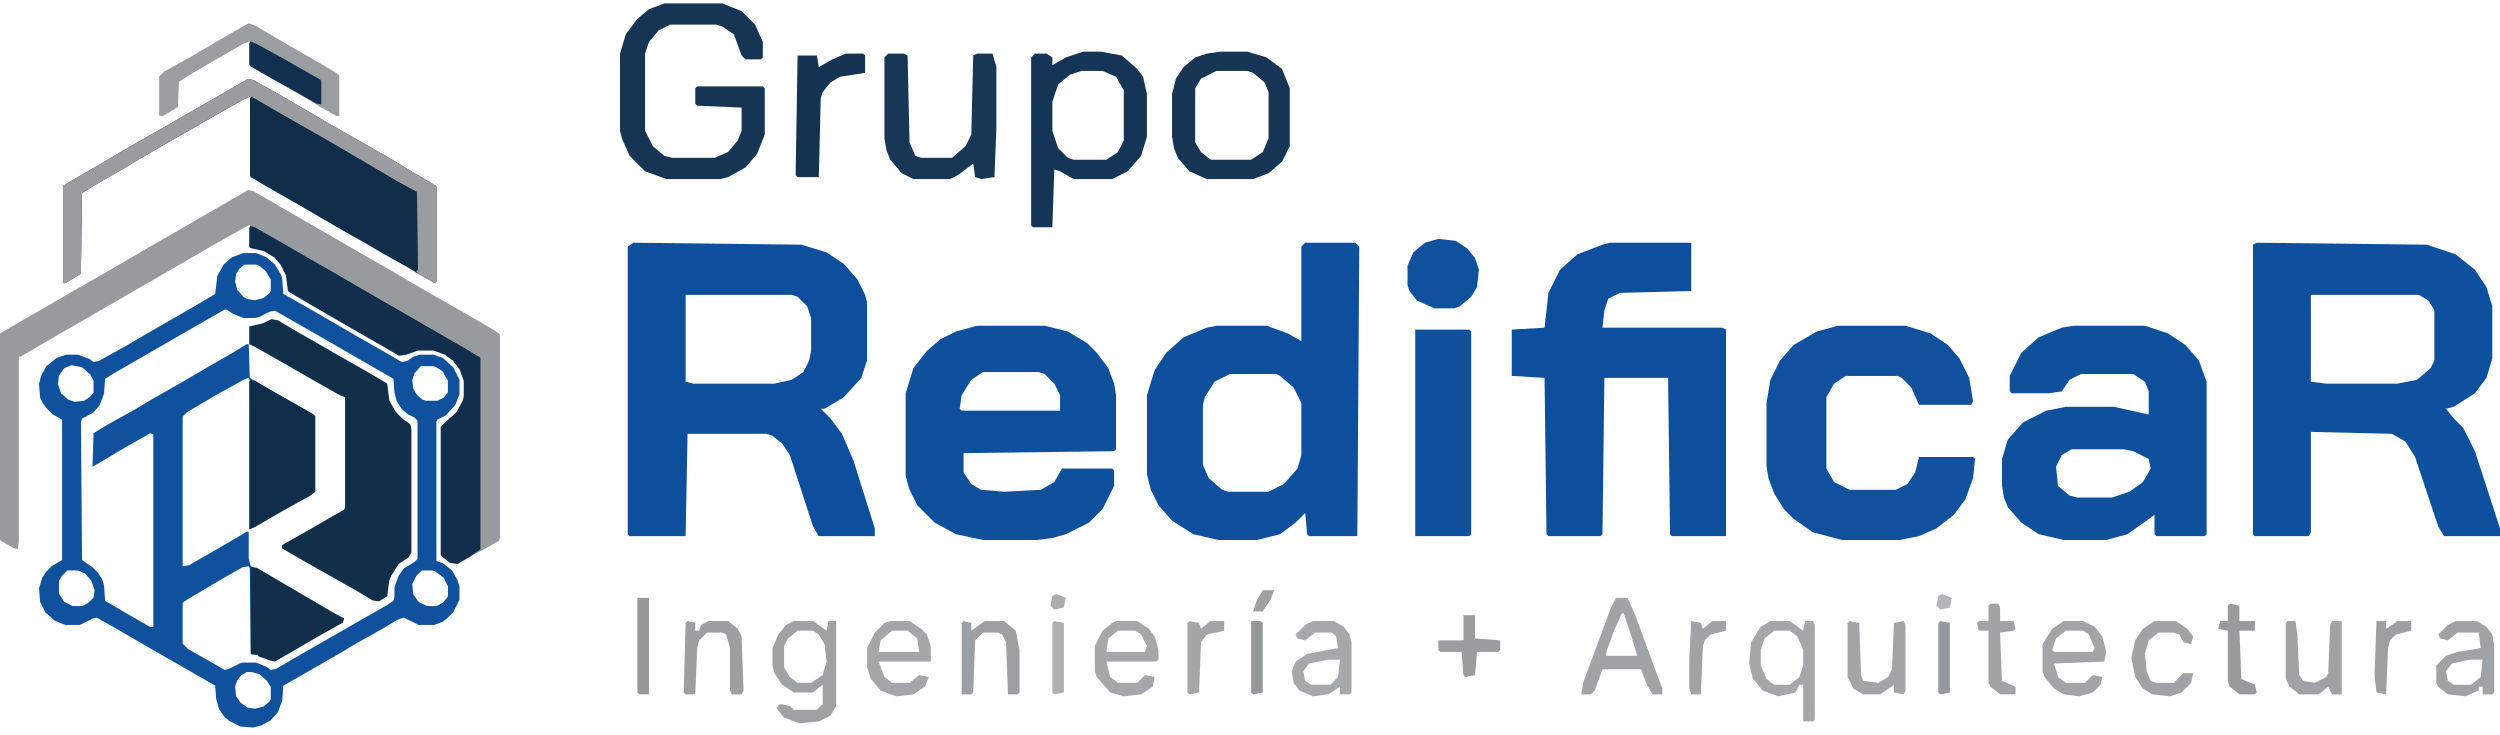       <svg
        xmlns="http://www.w3.org/2000/svg"
        width="255"
        height="75"
        viewBox="0 0 255 75"
        fill="none"
      >
        <path
          d="M230.193 24.759L247.519 24.955L250.472 25.94L252.441 27.515L253.622 29.287L254.213 31.256V36.571L253.622 38.54L252.441 40.115L250.275 41.493L249.487 41.69L250.275 42.675L251.259 43.659L252.441 46.022L255 53.897V54.684H249.291L248.7 53.7L246.337 46.612L245.353 45.037L243.975 44.249L235.706 44.053V54.29L235.509 54.684H229.996L229.8 54.487V24.955L230.193 24.759ZM235.706 30.074V38.934L237.281 39.131H244.565L246.534 38.737L247.912 37.556L248.306 36.768V31.649L247.716 30.665L246.731 30.074H235.706Z"
          fill="#0E509D"
        />
        <path
          d="M64.618 24.759L81.746 24.955L84.306 25.743L86.078 26.924L87.456 28.499L88.243 30.074L88.44 30.862V36.768L87.85 38.54L86.078 40.509L84.109 41.69H83.715L84.7 42.675L85.881 44.249L87.062 47.006L89.228 53.897V54.684H83.518L82.928 53.7L80.565 46.415L79.778 45.234L78.793 44.446L78.203 44.249H70.131L69.934 54.684H64.224L64.027 54.487V25.152L64.618 24.759ZM69.934 30.074V38.934L70.721 39.131H78.99L80.762 38.737L81.943 37.949L82.534 36.768L82.731 35.784V32.437L82.337 31.256L81.353 30.271L80.762 30.074H69.934Z"
          fill="#0E4F9D"
        />
        <path
          d="M164.239 24.759H172.508V29.68L165.223 29.877L164.042 30.468L163.648 31.649L163.451 33.421H175.658L176.052 33.618V54.684H170.539L170.342 54.487L170.145 38.54H163.648L163.451 54.487L163.254 54.684H157.939L157.742 54.487L157.545 38.54L154.198 38.343V33.618L157.545 33.421L157.939 29.877L159.12 27.515L160.892 25.94L163.451 24.955L164.239 24.759Z"
          fill="#0D4F9D"
        />
        <path
          d="M133.132 24.759H138.251L138.644 25.152L138.448 54.684H133.526L133.329 54.487L133.132 52.322L132.147 53.306L130.572 54.487L128.21 55.078H124.272L121.713 54.487L119.547 53.109L118.169 51.534L117.382 49.959L116.988 48.384V40.312L117.775 37.752L118.957 35.981L120.728 34.406L123.091 33.421L124.075 33.224H129.194L131.36 34.012L132.738 34.799V25.152L133.132 24.759ZM125.454 38.146L123.879 38.934L122.894 40.509L122.697 41.296V47.4L123.288 48.778L124.666 49.959L125.257 50.156H129.391L130.966 49.368L132.344 47.793L132.738 46.415V41.099L131.951 39.525L130.572 38.343L130.179 38.146H125.454Z"
          fill="#0E509D"
        />
        <path
          d="M99.662 33.224H106.553L108.916 33.815L110.885 34.996L111.869 35.981L113.05 37.556L113.641 39.131L113.838 40.312V45.825L113.641 46.022L98.284 46.218V48.187L99.072 49.368L100.056 49.959L102.419 50.156L106.159 49.959L107.538 49.172L108.325 47.793H113.444L113.641 47.99V49.565L112.46 51.928L111.081 53.306L108.719 54.487L107.341 54.881L105.766 55.078H100.253L97.497 54.487L95.331 53.306L93.559 51.534L92.772 49.959L92.378 48.581V40.115L93.165 37.556L94.544 35.784L95.922 34.602L97.497 33.815L99.662 33.224ZM100.253 37.95L99.072 38.737L98.087 40.312L97.891 41.69L98.087 41.887H108.128V40.312L107.538 39.131L106.553 38.146L105.963 37.95H100.253Z"
          fill="#0F509D"
        />
        <path
          d="M211.49 33.224H218.774L221.137 34.012L222.909 35.193L224.287 36.768L225.074 38.934V54.487L224.878 54.684H219.956L219.759 54.487V52.519L217.002 54.487L214.837 55.078H210.505L207.946 54.487L206.174 53.306L204.796 51.731L204.402 50.747L204.205 49.565V46.809L204.796 44.84L206.371 43.068L208.734 41.887L210.702 41.493H215.624L219.168 42.281V39.918L218.774 38.934L217.593 38.146H212.277L211.096 38.737L210.309 39.918L208.93 40.115H205.19L204.993 39.918V38.343L206.174 35.981L207.946 34.406L210.309 33.421L211.49 33.224ZM211.293 45.825L210.309 46.415L209.718 47.596L209.915 49.565L211.096 50.55L211.884 50.747H215.427L217.199 50.156L218.577 49.172L219.365 47.793L219.168 46.809L217.593 46.022L216.609 45.825H211.293Z"
          fill="#0F509D"
        />
        <path
          d="M187.471 33.224H194.361L196.921 34.012L198.693 35.193L199.874 36.571L200.858 38.54L201.252 40.903L201.055 41.296H195.739L194.952 39.525L193.968 38.54L193.574 38.343H188.258L187.077 39.131L186.289 40.509V47.793L187.077 49.172L188.652 49.959H193.377L194.558 49.368L195.346 48.187L195.739 46.612H201.252L201.449 46.809L201.252 48.778L200.465 50.944L199.283 52.519L197.511 53.897L195.739 54.684L193.771 55.078H187.864L184.911 54.29L182.942 52.912L181.958 51.928L180.974 50.353L180.383 48.778L180.186 47.596V41.099L180.58 38.737L181.564 36.768L182.942 35.193L185.305 33.815L187.471 33.224Z"
          fill="#10509D"
        />
        <path
          d="M144.354 33.618H149.867L150.063 33.815V54.487L149.867 54.684H144.354V33.618Z"
          fill="#0F509D"
        />
        <path
          d="M67.768 0.346H73.675L75.643 1.133L77.022 2.511L77.809 4.283V5.858L77.612 6.055H76.037L75.643 5.661L74.856 3.496L73.675 2.708L73.084 2.511H68.359L67.178 3.102L66.193 4.283L65.799 5.465V13.34L66.587 14.915L67.768 15.899L68.556 16.096H72.887L74.265 15.505L75.25 14.324L75.643 13.34V10.977L71.115 10.78L70.918 10.583V9.008L71.115 8.811H77.809L78.006 9.008V13.733L77.218 15.702L76.037 17.08L74.265 18.065L73.478 18.262H67.965L65.799 17.474L64.224 15.899L63.437 14.127L63.24 13.34V5.465L63.831 3.496L65.012 1.921L66.193 0.936L67.768 0.346Z"
          fill="#163555"
        />
        <path
          d="M110.491 5.267H112.263L114.428 5.661L116.003 7.039L116.594 7.827L116.988 9.599V13.93L116.397 15.899L115.019 17.474L113.444 18.262H109.506L108.128 17.474L107.538 17.277L107.341 23.183H105.372L105.175 22.986V5.858L105.569 5.464H106.75L107.341 5.858V6.646L108.719 5.858L110.491 5.267ZM110.294 7.236L109.113 7.63L107.931 8.614L107.341 10.386V13.339L107.931 15.111L108.916 16.096L109.506 16.293H112.853L114.035 15.505L114.625 14.324V9.205L113.838 7.827L112.46 7.236H110.294Z"
          fill="#153556"
        />
        <path
          d="M124.469 5.267H127.226L129.194 5.858L130.769 7.039L131.557 9.008V14.915L130.769 16.489L129.391 17.671L127.816 18.262H123.091L121.319 17.474L120.138 16.096L119.744 15.111L119.547 13.93V9.599L119.941 8.024L120.729 6.842L121.91 5.858L123.091 5.464L124.469 5.267ZM124.076 7.236L122.501 8.024L121.91 9.008V14.521L122.501 15.505L123.485 16.293H127.619L128.801 15.505L129.391 14.127V9.402L128.998 8.418L127.816 7.433L127.226 7.236H124.076Z"
          fill="#173656"
        />
        <path
          d="M90.606 5.464H92.181L92.575 5.661L92.772 14.521L93.362 15.899L93.953 16.096H97.103L98.481 14.915L99.072 13.733L99.269 5.661L99.663 5.464H101.238L101.631 6.843V13.143L101.434 18.065L100.056 18.262L99.466 18.065L99.269 16.686L97.694 17.868L96.906 18.262H93.166L91.984 17.671L90.803 16.293L90.409 15.308L90.212 14.127V5.858L90.606 5.464Z"
          fill="#183756"
        />
        <path
          d="M146.717 24.365L148.489 24.562L149.67 25.349L150.457 26.334L150.851 27.515L150.654 29.287L150.064 30.271L148.882 31.256L148.292 31.452H146.323L144.551 30.665L143.764 29.68L143.567 29.09V27.121L144.157 25.743L145.339 24.759L146.717 24.365Z"
          fill="#10519D"
        />
        <path
          d="M86.275 5.464H88.046L88.243 5.661V7.433L85.684 7.827L84.7 8.418L83.912 9.402L83.715 9.993L83.518 18.065H81.353L81.156 17.868L81.353 5.661H83.321L83.518 6.843L84.897 6.055L86.275 5.464Z"
          fill="#143353"
        />
        <path
          d="M80.959 63.347H82.928L84.306 64.331L84.503 63.347H85.29V72.01L84.7 72.994L83.519 73.585L81.55 73.781L79.975 73.191L79.187 72.207L79.581 71.813L80.565 72.01L80.959 72.403H83.322L83.912 71.813V69.844L82.928 70.631H80.959L79.778 69.844L78.99 68.663L78.793 67.875V66.103L79.384 64.725L80.172 63.741L80.959 63.347ZM81.353 64.331L80.368 65.119L79.975 65.906V68.072L80.565 69.056L81.353 69.647H82.731L83.912 68.859L84.306 67.481L84.109 65.71L83.519 64.725L82.928 64.331H81.353Z"
          fill="#9FA2A4"
        />
        <path
          d="M180.58 63.347H182.549L183.927 64.331L184.124 63.347H184.911L185.108 63.741V73.388L184.911 73.585H183.927V69.844H183.533L183.139 70.631L181.367 71.025L179.792 70.435L178.808 69.253L178.414 67.678L178.611 65.513L179.595 63.938L180.58 63.347ZM180.973 64.331L179.989 65.119L179.595 66.3V67.875L180.186 69.253L180.973 69.844H182.549L183.533 69.056L183.927 67.875V66.3L183.336 64.922L182.549 64.331H180.973Z"
          fill="#A4A6A9"
        />
        <path
          d="M164.83 60.984H166.011L166.799 62.756L169.555 70.238V70.828H168.571L167.98 69.844L167.389 68.269H163.452L162.664 70.434L162.271 70.828H161.286L161.483 69.647L164.239 62.166L164.83 60.984ZM165.421 62.559L164.633 64.331L163.846 66.497V66.891H166.996L166.405 64.922L165.617 62.559H165.421Z"
          fill="#A1A4A6"
        />
        <path
          d="M133.92 63.347H136.085L137.07 63.938L137.66 64.725L137.857 65.513V70.631L137.66 70.828H136.676V70.041L135.495 70.828L133.92 71.025L132.541 70.435L131.951 69.647L131.754 68.466L132.148 67.481L133.329 66.694L136.479 66.103L136.282 64.922L135.888 64.528H134.116L133.132 65.316L132.345 65.119L132.148 64.725L133.132 63.741L133.92 63.347ZM135.495 67.284L133.526 67.678L132.935 68.466L133.132 69.45L133.723 69.844H135.691L136.479 69.056L136.676 67.284H135.495Z"
          fill="#A6A9AB"
        />
        <path
          d="M250.472 63.347H252.638L253.622 63.938L254.213 64.725L254.41 65.906V70.631L254.213 70.828H253.228V70.041H252.835V70.435L251.456 71.025L249.684 70.828L248.7 70.041L248.503 69.647V67.875L249.488 66.891L250.669 66.497L253.031 66.103L252.835 64.528H250.669L249.684 65.316L248.897 65.119L248.7 64.725L249.684 63.741L250.472 63.347ZM251.85 67.284L250.078 67.678L249.488 68.466L249.684 69.45L250.275 69.844H252.047L253.031 69.056L253.228 67.284H251.85Z"
          fill="#A0A3A5"
        />
        <path
          d="M90.803 63.347H92.772L93.953 64.134L94.543 64.725L94.937 65.906V67.481H89.621L90.212 69.056L91 69.647H92.772L93.756 68.859L94.74 69.056L94.347 70.041L93.165 70.828L91.393 71.025L89.818 70.435L88.834 69.253L88.44 68.072V66.103L89.228 64.528L90.212 63.544L90.803 63.347ZM91 64.331L89.818 65.316L89.621 66.497H93.756L93.559 65.119L92.575 64.331H91Z"
          fill="#A4A6A9"
        />
        <path
          d="M113.838 63.347H116.003L117.185 64.134L117.775 64.922L118.169 66.3V67.284L117.972 67.481H112.853L113.247 69.056L114.035 69.647H116.003L116.791 68.859L117.775 69.056L117.578 70.041L116.397 70.828L114.625 71.025L113.247 70.631L111.869 69.056L111.672 68.466V65.906L112.46 64.331L113.444 63.544L113.838 63.347ZM114.035 64.331L113.05 65.119L112.853 66.497H116.791L116.988 65.906L116.397 64.725L115.807 64.331H114.035Z"
          fill="#A5A7AA"
        />
        <path
          d="M210.506 63.347H212.475L213.656 63.938L214.443 64.922L214.837 66.497L214.64 67.481L209.521 67.678L209.915 69.056L210.703 69.647H212.671L213.459 68.859L214.443 69.056L214.246 69.844L213.459 70.631L212.081 71.025L210.506 70.828L209.521 70.238L208.537 69.056L208.34 68.466V65.71L209.324 64.134L210.506 63.347ZM210.703 64.331L209.718 65.119L209.324 66.3L209.521 66.497H213.459L213.656 66.103L213.065 64.725L212.475 64.331H210.703Z"
          fill="#A2A5A7"
        />
        <path
          d="M188.652 63.347L189.636 63.544L189.833 68.859L190.03 69.45L191.605 69.647L192.59 69.056L192.983 68.269L193.18 63.544L194.165 63.347L194.361 63.741V70.435L194.165 70.828L193.18 70.631V69.844L191.802 70.828H190.03L189.046 70.238L188.455 69.056V63.544L188.652 63.347Z"
          fill="#A2A4A7"
        />
        <path
          d="M233.343 63.347H234.131L234.328 64.725L234.525 68.859L234.918 69.45L236.1 69.647L237.281 69.056L237.478 68.663L237.675 63.741L237.872 63.347H238.856V70.828H237.872L237.478 70.041L236.493 70.828H234.525L233.54 70.041L233.146 69.253V63.544L233.343 63.347Z"
          fill="#A0A3A6"
        />
        <path
          d="M98.285 63.347L99.072 63.544V64.331L100.45 63.347H102.419L103.6 64.331L103.994 66.3V70.631L103.797 70.828H102.813L102.616 65.513L102.222 64.725L101.829 64.528H100.254L99.466 65.316L99.269 70.631L99.072 70.828H98.088V63.544L98.285 63.347Z"
          fill="#9DA0A3"
        />
        <path
          d="M70.131 63.347L70.918 63.544V64.331H71.312L71.509 63.741L72.296 63.347H74.265L75.25 64.134L75.643 64.922L75.84 70.435L75.643 70.828H74.659L74.462 70.435V66.103L74.068 64.725L73.675 64.528H72.1L71.312 65.316L71.115 66.103L70.918 70.828H69.934L69.737 70.631L69.934 63.544L70.131 63.347Z"
          fill="#9C9FA1"
        />
        <path
          d="M219.759 63.347H221.924L223.106 64.134L223.696 64.922L223.499 65.71L222.712 65.513L222.318 64.725L221.728 64.528H220.153L219.168 65.316L218.774 66.694L218.971 68.466L219.365 69.45L219.956 69.647H221.728L222.712 68.663H223.696L223.499 69.647L222.515 70.631L221.334 71.025L219.562 70.828L218.578 70.238L217.79 69.056L217.396 67.088L217.79 65.316L218.578 64.134L219.759 63.347Z"
          fill="#A0A2A5"
        />
        <path
          d="M227.437 61.575L228.422 61.772V63.347H229.997V64.331H228.422L228.618 69.253L229.997 69.844L230.193 70.631L229.997 70.828H228.422L227.437 70.041L227.24 69.45V64.331L226.256 64.134L226.453 63.347H227.24V61.772L227.437 61.575Z"
          fill="#989B9E"
        />
        <path
          d="M203.024 61.575H203.812L204.009 61.969V63.347H205.387L205.584 64.134L205.387 64.331L204.009 64.528L204.205 69.45L205.584 70.041V70.828H204.009L203.024 70.041L202.827 69.647V64.331H201.843L201.646 63.544L201.843 63.347H202.827V61.772L203.024 61.575Z"
          fill="#A1A4A7"
        />
        <path
          d="M149.276 62.756H150.457V65.118L153.017 65.315V66.3L152.82 66.497H150.654L150.457 68.859L149.473 69.056L149.276 68.859L149.079 66.497H146.914L146.717 66.3V65.315H149.276V62.756Z"
          fill="#9A9DA0"
        />
        <path
          d="M65.012 60.984H66.193V70.828H65.209L65.012 70.631V60.984Z"
          fill="#95989B"
        />
        <path
          d="M121.319 63.347L122.304 63.544L122.501 64.134L123.485 63.347H124.863V64.331L123.091 64.725L122.501 65.513L122.304 70.631L121.319 70.828L121.123 70.631V63.544L121.319 63.347Z"
          fill="#A3A6A9"
        />
        <path
          d="M172.508 63.347L173.492 63.544L173.689 64.134L174.673 63.347H176.051V64.331L174.476 64.725L173.886 65.316L173.689 65.906L173.492 70.828H172.508L172.311 70.238V67.088L172.508 63.347Z"
          fill="#A0A2A5"
        />
        <path
          d="M242.4 63.347H243.384V64.134L244.565 63.347H245.944V64.331L244.369 64.725L243.778 65.316L243.581 66.103L243.384 70.828L242.4 70.631L242.203 68.859L242.4 63.347Z"
          fill="#9D9FA2"
        />
        <path
          d="M127.62 63.347H128.604L128.801 63.544V70.631L127.817 70.828L127.62 70.631V63.347Z"
          fill="#95989B"
        />
        <path
          d="M197.905 63.347L198.89 63.544V70.631L197.905 70.828L197.708 70.631V63.544L197.905 63.347Z"
          fill="#96999C"
        />
        <path
          d="M107.537 63.347L108.522 63.544V70.631L107.537 70.828L107.341 70.631V63.544L107.537 63.347Z"
          fill="#AFB1B3"
        />
        <path
          d="M128.801 60.197H129.982L129.588 61.181L128.801 62.362H127.816L128.21 61.181L128.801 60.197Z"
          fill="#9EA1A4"
        />
        <path
          d="M198.102 60.59L199.087 60.984L198.89 61.969L197.905 62.166L197.512 61.772L197.709 60.787L198.102 60.59Z"
          fill="#B2B4B6"
        />
        <path
          d="M107.734 60.59L108.719 60.984L108.522 61.969L107.538 62.166L107.144 61.772L107.341 60.787L107.734 60.59Z"
          fill="#ABAEB0"
        />
        <path
          d="M24.835 25.814H26.119L27.188 26.241L28.043 26.989L28.685 28.057L28.792 28.485L28.899 29.98L31.359 31.369L33.39 32.544L35.957 34.04L38.951 35.749L40.983 36.925L41.518 36.818L42.16 36.391L42.801 36.177H44.191L45.154 36.497L46.223 37.459L46.865 38.741V40.237L46.437 41.305L45.475 42.373L44.619 42.801L44.512 43.014V57.223L45.154 57.437L46.116 58.185L46.651 59.147L46.865 59.788V61.176L46.223 62.458L45.688 62.993L45.154 63.42L44.298 63.74H42.694L41.197 62.993L40.555 63.206L38.951 64.168L36.278 65.663L34.674 66.625L31.893 68.228L28.899 69.937L28.792 71.433L28.364 72.608L27.616 73.462L26.653 73.997L25.798 74.21L24.514 74.103L23.445 73.569L22.91 73.142L22.376 72.394L22.055 71.326L21.948 69.937L19.167 68.334L16.173 66.625L14.141 65.45L11.575 63.954L9.864 62.993L9.436 63.099L8.153 63.74H6.655L5.586 63.313L4.624 62.458L4.089 61.39L3.982 60.001L4.303 58.933L4.731 58.292L5.265 57.758L6.335 57.117V42.801L5.372 42.267L4.837 41.732L4.41 41.198L4.089 40.557L3.982 39.168L4.196 38.314L4.731 37.352L5.8 36.497L6.762 36.177H7.939L9.115 36.604L9.543 36.925L10.078 36.818L12.965 35.215L14.783 34.147L20.344 30.942L21.948 29.98L22.162 28.164L22.803 26.989L23.659 26.241L24.835 25.814ZM24.942 26.989L24.407 27.416L24.087 27.951L23.98 28.698L24.194 29.553L24.835 30.301L25.263 30.515L26.012 30.621L26.867 30.408L27.509 29.874L27.616 29.66V28.485L27.081 27.63L26.439 27.096L26.119 26.989H24.942ZM22.91 31.583L19.916 33.292L11.575 38.1L10.719 38.634L10.612 40.13L10.184 41.305L9.543 42.053L8.794 42.48L8.366 42.694L8.26 43.014L8.366 57.117L9.436 57.864L9.971 58.399L10.398 59.04L10.612 59.681L10.719 61.283L12.537 62.352L15.318 63.954H15.638V44.296L15.318 44.19L12.323 45.899L10.184 47.181L9.436 47.608L9.543 44.19L10.933 43.335L13.82 41.732L15.425 40.771L18.419 39.061L20.985 37.566L23.766 35.963L25.156 35.108H25.37L25.477 38.527L27.081 39.489L31.572 42.053L32 42.373V50.066L31.145 50.6L28.364 52.202L25.798 53.698L25.584 53.805L25.477 38.848L25.37 38.527L24.835 38.741L21.948 40.343L19.061 42.053L18.633 42.48V57.758L19.274 57.651L21.52 56.369L24.087 54.873L25.156 54.232H25.37V57.01L25.584 57.758L27.509 58.826L32.107 61.497L34.674 62.993L35.102 63.099L34.995 63.42L32.321 64.916L29.755 66.411L28.043 67.373L27.509 67.266L26.332 66.839L25.584 66.732L25.477 57.971L25.37 57.758L24.728 57.864L22.483 59.147L19.595 60.856L18.74 61.39L18.633 61.497V65.663L19.167 66.198L20.878 67.159L22.91 68.334L23.338 68.228L24.407 67.693L24.728 67.587H26.119L27.188 68.014L27.616 68.334L28.15 68.228L30.717 66.732L33.711 65.022L36.492 63.42L39.486 61.711L40.128 61.283L40.235 60.856V59.894L40.662 58.719L41.197 57.971L42.266 57.33L42.587 57.01V42.907L42.266 42.587L41.625 42.267L40.983 41.732L40.448 40.878L40.235 40.023L40.128 38.634L37.347 37.032L32.535 34.254L28.043 31.69L27.509 31.797L26.439 32.331L26.012 32.438H24.835L23.766 32.01L23.124 31.583H22.91ZM7.297 37.245L6.548 37.566L6.014 38.314L5.907 39.168L6.228 40.13L6.976 40.771L7.618 40.984L8.58 40.878L9.222 40.45L9.543 40.023V38.848L9.222 38.207L8.366 37.459L7.297 37.245ZM42.908 37.352L42.266 38.1L42.053 38.741L42.16 39.702L42.587 40.343L43.122 40.771L43.443 40.878H44.619L45.261 40.557L45.688 40.023V38.848L45.154 37.886L44.512 37.459L44.191 37.352H42.908ZM6.869 58.185L6.335 58.719L6.014 59.253V60.535L6.548 61.39L7.404 61.817H8.366L9.008 61.497L9.543 60.963L9.65 60.215L9.329 59.253L8.687 58.505L7.939 58.185H6.869ZM43.015 58.185L42.48 58.719L42.053 59.574L42.16 60.642L42.694 61.39L43.55 61.817H44.512L45.154 61.497L45.688 60.856V59.788L45.261 58.933L44.405 58.292L44.084 58.185H43.015ZM25.156 68.548L24.621 68.868L24.194 69.403L23.98 70.044L24.087 71.005L24.514 71.646L25.263 72.18L26.012 72.287L26.867 72.074L27.509 71.539L27.616 71.326V70.044L27.188 69.403L26.439 68.762L25.691 68.548H25.156Z"
          fill="#10519D"
        />
        <path
          d="M25.287 19.381L25.82 19.488L36.916 25.897L39.904 27.607L41.718 28.675L44.492 30.277L47.479 31.986L50.253 33.589L50.893 34.016L51 34.23V54.846L50.893 55.166L49.186 56.128L48.333 56.555L46.732 57.517L45.985 57.41L45.132 56.769L45.025 56.555V43.523L45.559 42.989L46.626 42.027L47.266 40.852L47.372 40.425V38.823L46.946 37.648L46.306 36.793L45.452 36.152L44.278 35.725H42.678L41.504 36.152L40.757 36.259L38.944 35.191L35.956 33.482L31.902 31.132L29.554 29.743L29.448 29.636L29.234 28.034L28.701 26.966L28.061 26.218L26.994 25.577L25.607 25.256L25.5 25.15V22.906L24.326 23.547L21.659 25.043L19.098 26.538L5.228 34.55L2.667 36.045L2.134 36.366H1.921V55.273L1.814 56.021L1.387 55.914L0.107 55.166L0 55.06V34.016L1.814 32.948L4.801 31.238L7.362 29.743L10.349 28.034L13.123 26.431L15.684 24.936L18.672 23.227L21.232 21.731L24.22 20.022L25.287 19.381Z"
          fill="#989B9E"
        />
        <path
          d="M25.286 8.048L25.821 8.155L28.499 9.65L31.07 11.146L33.427 12.534L39.426 15.952L42.104 17.555L44.46 18.943L44.568 19.157V28.663L44.353 28.877L42.639 27.916L41.782 27.381L39.104 25.886L37.283 24.818L34.819 23.429L30.427 20.866L27.428 19.157L25.607 18.088L25.5 17.982V9.864L24.75 10.184L19.501 13.175L16.716 14.777L14.145 16.273L12.538 17.234L9.753 18.836L8.361 19.691L8.253 27.916L6.647 28.877H6.432V18.943L8.253 17.875L10.289 16.7L12.645 15.311L15.645 13.602L24 8.796L25.286 8.048Z"
          fill="#102D49"
        />
        <path
          d="M27.679 32.553L28.323 32.659L30.471 33.934L31.975 34.784L34.553 36.271L36.808 37.546L39.171 38.927L39.494 39.14L39.708 40.84L40.353 42.008L41.105 42.752L41.856 43.283L41.964 43.815V56.352L41.642 56.883L40.675 57.52L39.923 58.689L39.708 59.22L39.494 60.814L38.634 61.345L37.99 61.239L36.594 60.389L30.579 56.989L28.753 55.927V55.608L31.76 53.908L33.586 52.846L35.09 51.996L35.197 51.783V40.521L34.66 40.309L31.653 38.608L29.075 37.121L26.068 35.421L25.423 35.102V33.296L26.82 32.977L27.679 32.553Z"
          fill="#122F4A"
        />
        <path
          d="M25.53 23.057L25.957 23.164L28.945 24.871L31.72 26.471L33.961 27.751L36.522 29.245L47.622 35.646L49.009 36.499V56.023L47.942 56.77L46.661 57.517L45.914 57.41L45.06 56.77L44.953 56.556V43.541L45.487 43.007L46.554 42.047L47.195 40.874L47.301 40.447V38.847L46.874 37.673L46.234 36.82L45.38 36.179L44.206 35.753H42.606L41.432 36.179L40.685 36.286L38.87 35.219L35.882 33.512L31.827 31.165L29.479 29.778L29.372 29.672L29.159 28.071L28.625 27.005L27.985 26.258L26.918 25.618L25.53 25.297L25.423 25.191V23.27L25.53 23.057Z"
          fill="#112F4C"
        />
        <path
          d="M25.286 8.048L25.821 8.155L28.499 9.65L31.07 11.146L33.427 12.534L39.426 15.952L42.104 17.555L44.46 18.943L44.568 19.157V28.663L44.353 28.877L42.639 27.916L42.425 27.595H42.639L42.532 19.584L40.39 18.409L35.676 15.632L33.106 14.136L28.607 11.573L26.036 10.078L25.607 9.864L25.5 10.078V9.864L24.75 10.184L19.501 13.175L16.716 14.777L14.145 16.273L12.538 17.234L9.753 18.836L8.361 19.691L8.253 27.916L6.647 28.877H6.432V18.943L8.253 17.875L10.289 16.7L12.645 15.311L15.645 13.602L24 8.796L25.286 8.048Z"
          fill="#9A9C9F"
        />
        <path
          d="M25.423 38.832H25.967L27.814 39.9L30.64 41.501L31.945 42.249L32.162 42.462V50.15L31.619 50.577L28.901 52.072L25.967 53.78L25.423 53.994V38.832Z"
          fill="#102D4A"
        />
        <path
          d="M25.37 2.381L26.008 2.595L27.814 3.662L33.338 6.862L34.4 7.502L34.613 7.716V11.77L34.4 11.877L32.701 10.916L31.107 9.956L28.133 8.249L25.583 6.756L25.477 6.542V4.195L24.733 4.515L21.759 6.222L19.209 7.716L18.253 8.356L18.147 10.916L16.553 11.877L16.234 11.77V7.822L16.765 7.289L19.634 5.689L22.183 4.195L24.945 2.595L25.37 2.381Z"
          fill="#9B9EA1"
        />
        <path
          d="M25.577 57.823L26.217 57.93L33.899 62.432L35.072 63.076L34.965 63.505L32.298 65.005L29.738 66.506L28.031 67.471L27.497 67.364L26.323 66.935V66.721H25.683L25.577 66.614V57.823Z"
          fill="#112E4A"
        />
        <path
          d="M25.531 4.219L26.072 4.43L28.775 5.906L32.667 8.121L32.775 8.226V10.651L32.234 10.546L30.396 9.491L27.369 7.804L25.531 6.75L25.423 6.539V4.43L25.531 4.219Z"
          fill="#112F4E"
        />
      </svg>